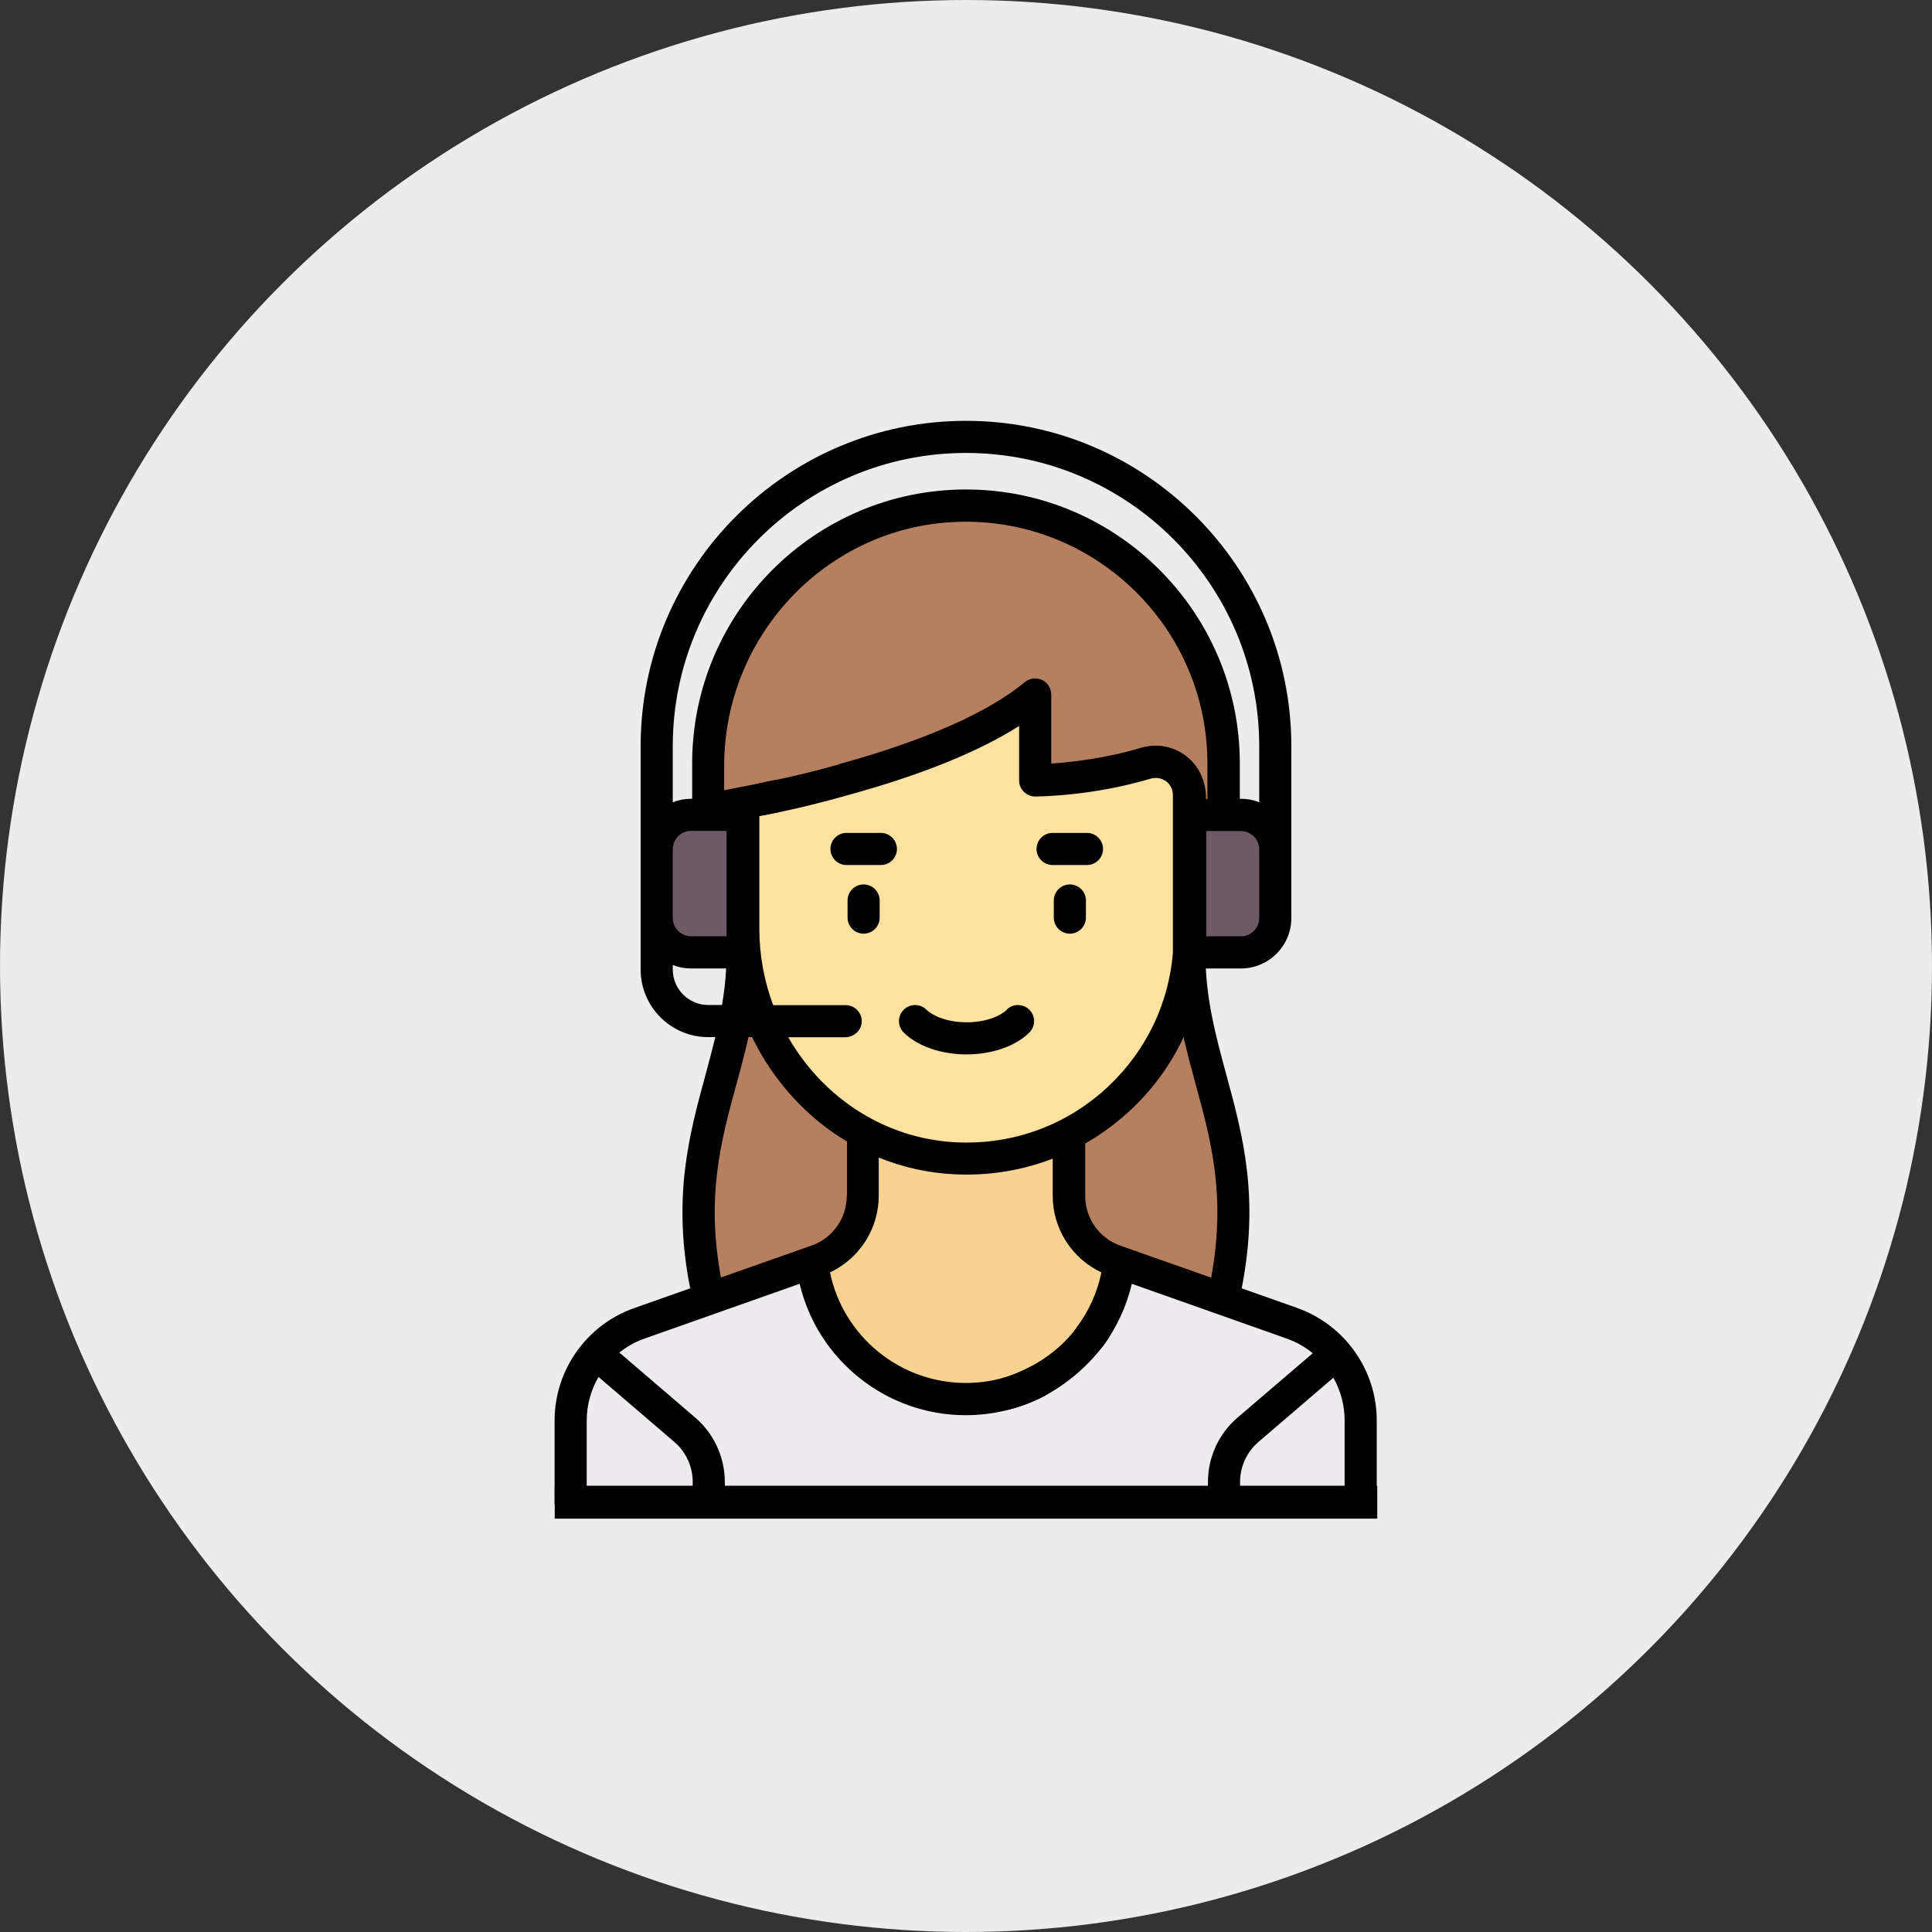 <svg width="101" height="101" viewBox="0 0 101 101" fill="none" xmlns="http://www.w3.org/2000/svg">
<rect x="0" y="0" width="101" height="101" fill="#333333" stroke="none"/>
<circle cx="50.5" cy="50.5" r="50.5" fill="#ECECEC"/>
<g clip-path="url(#clip0_168_565)">
<path d="M62.177 48.887H38.823C38.823 55.807 35.227 59.753 37.025 68.645H63.975C65.773 59.753 62.177 55.8 62.177 48.887Z" fill="#B67F5F"/>
<path d="M50.5 48.887H38.823C38.823 55.807 35.227 59.753 37.025 68.645H50.5V48.887Z" fill="#B67F5F"/>
<path d="M67.564 69.177L58.287 65.903C56.853 65.399 55.887 64.034 55.887 62.516V56.975H45.106V62.516C45.106 64.041 44.147 65.399 42.706 65.903L33.429 69.177C31.274 69.939 29.833 71.975 29.833 74.256V78.524H71.153V74.256C71.153 71.968 69.712 69.933 67.557 69.177H67.564Z" fill="#F7D291"/>
<path d="M67.564 69.177L58.525 65.987C58.063 70.009 54.649 73.137 50.5 73.137C46.351 73.137 42.937 70.009 42.475 65.987L33.436 69.177C31.281 69.939 29.84 71.975 29.84 74.256V78.524H71.16V74.256C71.16 71.968 69.719 69.933 67.564 69.177Z" fill="#EDEBED"/>
<path d="M50.5 60.564C44.049 60.564 38.823 55.338 38.823 48.887V36.315H62.177V48.887C62.177 55.338 56.951 60.564 50.5 60.564Z" fill="#FFE1A0"/>
<path d="M49.849 26.45C42.601 26.793 37.025 33.033 37.025 40.289V44.403H38.823V43.584C38.823 42.765 39.369 42.052 40.159 41.849C43.678 40.939 49.346 39.267 52.788 37.217C53.383 36.86 54.131 37.301 54.131 37.994V39.855C54.131 40.373 54.565 40.785 55.083 40.75C56.16 40.68 58.007 40.471 59.91 39.897C60.946 39.582 62.177 40.806 62.177 42.101V44.395H63.975V39.904C63.975 32.25 57.587 26.079 49.849 26.443V26.45Z" fill="#B67F5F"/>
<path d="M49.849 26.45C47.841 26.548 45.973 27.1 44.308 27.996C44.623 30.669 45.77 35.055 49.681 38.749C50.822 38.267 51.885 37.756 52.788 37.217C53.383 36.86 54.131 37.301 54.131 37.994V39.855C54.131 40.373 54.565 40.785 55.083 40.75C56.16 40.68 58.007 40.471 59.91 39.897C60.946 39.582 62.177 40.806 62.177 42.101V44.395H63.975V39.904C63.975 32.25 57.587 26.079 49.849 26.443V26.45Z" fill="#B67F5F"/>
<path d="M36.129 49.79H38.823V42.605H36.129C35.136 42.605 34.331 43.409 34.331 44.403V47.999C34.331 48.992 35.136 49.797 36.129 49.797V49.79Z" fill="#6E5A64"/>
<path d="M64.871 49.79H62.177V42.605H64.871C65.864 42.605 66.669 43.409 66.669 44.403V47.999C66.669 48.992 65.864 49.797 64.871 49.797V49.79Z" fill="#6E5A64"/>
<path d="M52.641 52.784C52.333 53.085 51.598 53.442 50.535 53.442C49.471 53.442 48.737 53.085 48.429 52.784C48.1 52.455 47.569 52.462 47.24 52.791C46.911 53.12 46.918 53.652 47.247 53.981C47.967 54.694 49.199 55.121 50.528 55.121C51.857 55.121 53.089 54.694 53.809 53.981C54.138 53.652 54.145 53.12 53.816 52.791C53.487 52.462 52.956 52.455 52.627 52.784H52.641Z" fill="black"/>
<path d="M45.148 46.236C44.686 46.236 44.308 46.613 44.308 47.075V47.971C44.308 48.432 44.686 48.81 45.148 48.81C45.609 48.81 45.987 48.432 45.987 47.971V47.075C45.987 46.613 45.609 46.236 45.148 46.236Z" fill="black"/>
<path d="M55.929 46.236C55.468 46.236 55.09 46.613 55.09 47.075V47.971C55.09 48.432 55.468 48.81 55.929 48.81C56.391 48.81 56.769 48.432 56.769 47.971V47.075C56.769 46.613 56.391 46.236 55.929 46.236Z" fill="black"/>
<path d="M46.05 43.542H44.252C43.79 43.542 43.413 43.92 43.413 44.382C43.413 44.843 43.79 45.221 44.252 45.221H46.05C46.512 45.221 46.89 44.843 46.89 44.382C46.89 43.92 46.512 43.542 46.05 43.542Z" fill="black"/>
<path d="M56.825 43.542H55.027C54.565 43.542 54.187 43.92 54.187 44.382C54.187 44.843 54.565 45.221 55.027 45.221H56.825C57.286 45.221 57.664 44.843 57.664 44.382C57.664 43.92 57.286 43.542 56.825 43.542Z" fill="black"/>
<path d="M67.844 68.386L64.912 67.351C65.85 62.586 64.968 59.347 64.115 56.206C63.618 54.372 63.142 52.637 63.037 50.629H64.87C66.326 50.629 67.508 49.447 67.508 47.992V39.008C67.508 29.633 59.875 22 50.5 22C41.124 22 33.491 29.633 33.491 39.008V50.685C33.491 52.637 35.08 54.218 37.025 54.218H37.395C37.234 54.883 37.059 55.534 36.878 56.206C36.024 59.34 35.142 62.586 36.08 67.351L33.149 68.386C30.665 69.261 28.993 71.626 28.993 74.263V78.531C28.993 78.993 29.37 79.371 29.832 79.371C30.294 79.371 30.672 78.993 30.672 78.531V74.263C30.672 73.445 30.896 72.661 31.288 71.982L35.255 75.383C35.863 75.907 36.213 76.67 36.213 77.475V78.517C36.213 78.979 36.591 79.357 37.053 79.357C37.514 79.357 37.892 78.979 37.892 78.517V77.475C37.892 76.18 37.325 74.949 36.346 74.109L32.379 70.709C32.771 70.394 33.218 70.142 33.701 69.975L41.803 67.113C42.741 71.087 46.323 73.983 50.486 73.983C51.906 73.983 53.326 73.641 54.579 72.99C54.991 72.78 55.152 72.269 54.942 71.856C54.733 71.444 54.222 71.283 53.809 71.493C52.773 72.024 51.661 72.297 50.486 72.297C47.036 72.297 44.077 69.849 43.391 66.518C44.931 65.791 45.938 64.237 45.938 62.509V60.515C47.197 61.026 48.541 61.327 49.926 61.39C50.129 61.397 50.332 61.404 50.535 61.404C52.102 61.404 53.62 61.117 55.033 60.571V62.509C55.033 64.237 56.041 65.798 57.58 66.518C57.37 67.547 56.929 68.526 56.3 69.373C56.02 69.744 56.097 70.268 56.475 70.548C56.629 70.66 56.803 70.716 56.978 70.716C57.237 70.716 57.489 70.597 57.65 70.38C58.378 69.408 58.895 68.288 59.168 67.113L67.263 69.975C67.767 70.156 68.229 70.415 68.627 70.744L64.695 74.109C63.709 74.956 63.149 76.18 63.149 77.475V78.517C63.149 78.979 63.527 79.357 63.989 79.357C64.451 79.357 64.828 78.979 64.828 78.517V77.475C64.828 76.67 65.178 75.907 65.787 75.383L69.705 72.024C70.083 72.689 70.293 73.459 70.293 74.256V78.524C70.293 78.986 70.67 79.364 71.132 79.364C71.594 79.364 71.972 78.986 71.972 78.524V74.256C71.972 71.619 70.299 69.261 67.816 68.379L67.844 68.386ZM65.829 47.992C65.829 48.516 65.402 48.95 64.87 48.95H63.058C63.058 48.95 63.058 48.908 63.058 48.894V43.444H64.87C65.395 43.444 65.829 43.871 65.829 44.403V47.999V47.992ZM35.17 39.008C35.17 30.557 42.048 23.679 50.5 23.679C58.951 23.679 65.829 30.557 65.829 39.008V41.94C65.535 41.821 65.213 41.758 64.87 41.758H64.814V39.904C64.814 32.012 58.392 25.589 50.5 25.589C42.608 25.589 36.185 32.012 36.185 39.904V41.758H36.129C35.793 41.758 35.471 41.821 35.17 41.94V39.008ZM35.17 44.395C35.17 43.871 35.597 43.437 36.129 43.437H37.983V48.943H36.129C35.604 48.943 35.17 48.516 35.17 47.985V44.389V44.395ZM37.025 52.539C36.003 52.539 35.17 51.707 35.17 50.685V50.447C35.464 50.566 35.786 50.629 36.129 50.629H37.962C37.927 51.294 37.85 51.924 37.745 52.539H37.025ZM44.266 62.516C44.266 63.685 43.531 64.727 42.433 65.112L37.689 66.784C36.906 62.537 37.682 59.669 38.508 56.646C38.725 55.856 38.942 55.051 39.13 54.218H39.319C39.865 55.359 40.586 56.415 41.453 57.367C42.293 58.283 43.244 59.06 44.28 59.676V62.509L44.266 62.516ZM50.01 59.718C47.218 59.585 44.616 58.353 42.678 56.24C42.111 55.618 41.621 54.946 41.208 54.225H44.175C44.637 54.225 45.035 53.869 45.05 53.414C45.063 52.938 44.686 52.546 44.21 52.546H40.418C39.949 51.287 39.697 49.944 39.697 48.565V42.667C40.054 42.597 40.411 42.52 40.761 42.444C41.208 42.346 41.523 41.912 41.439 41.457C41.348 40.988 40.894 40.694 40.432 40.792C39.578 40.981 38.718 41.149 37.857 41.31V40.044C37.857 33.075 43.447 27.31 50.416 27.275C57.412 27.233 63.121 32.914 63.121 39.911V41.765H63.044V41.681C63.044 40.827 62.66 40.009 61.974 39.498C61.302 39.001 60.456 38.854 59.651 39.092C57.797 39.652 55.978 39.848 54.956 39.918V36.329C54.956 36.07 54.844 35.811 54.642 35.65C54.32 35.398 53.879 35.412 53.578 35.657C51.689 37.231 48.373 38.7 43.972 39.918C43.524 40.044 43.265 40.505 43.384 40.953C43.51 41.401 43.972 41.66 44.42 41.541C48.198 40.498 51.164 39.295 53.277 37.952V40.799C53.277 41.261 53.655 41.639 54.117 41.639C54.236 41.639 57.097 41.625 60.141 40.708C60.428 40.624 60.735 40.673 60.973 40.855C61.197 41.023 61.316 41.296 61.316 41.569V49.79C61.316 49.79 61.316 49.811 61.316 49.825C61.092 52.462 59.938 54.883 58 56.737C55.838 58.801 52.997 59.858 49.996 59.718H50.01ZM63.31 66.791L58.566 65.119C57.468 64.734 56.733 63.692 56.733 62.523V59.781C57.608 59.277 58.434 58.668 59.182 57.955C60.323 56.87 61.225 55.604 61.876 54.225C62.065 55.058 62.282 55.863 62.498 56.653C63.324 59.676 64.101 62.544 63.317 66.791H63.31Z" fill="black"/>
<path d="M72 77.671H29V79.392H72V77.671Z" fill="black"/>
<path d="M56.517 69.086C55.866 70.051 55.013 70.821 53.984 71.381C53.48 71.654 52.886 71.919 52.354 72.059C52.417 72.388 52.557 72.654 52.627 72.976C52.676 73.2 52.648 73.48 52.69 73.704C53.389 73.522 54.019 73.291 54.677 72.934C55.929 72.255 57.119 71.192 57.909 70.023C58.168 69.639 58.07 69.114 57.685 68.855C57.3 68.596 56.776 68.694 56.517 69.079V69.086Z" fill="black"/>
<path d="M44.21 39.855C42.888 40.247 41.363 40.624 39.754 40.939C39.299 41.023 38.998 41.464 39.089 41.926C39.18 42.381 39.614 42.681 40.075 42.59C41.614 42.297 43.091 41.919 44.371 41.555C44.315 40.988 44.259 40.429 44.217 39.855H44.21Z" fill="black"/>
</g>
<defs>
<clipPath id="clip0_168_565">
<rect width="43" height="57.392" fill="white" transform="translate(29 22)"/>
</clipPath>
</defs>
</svg>
